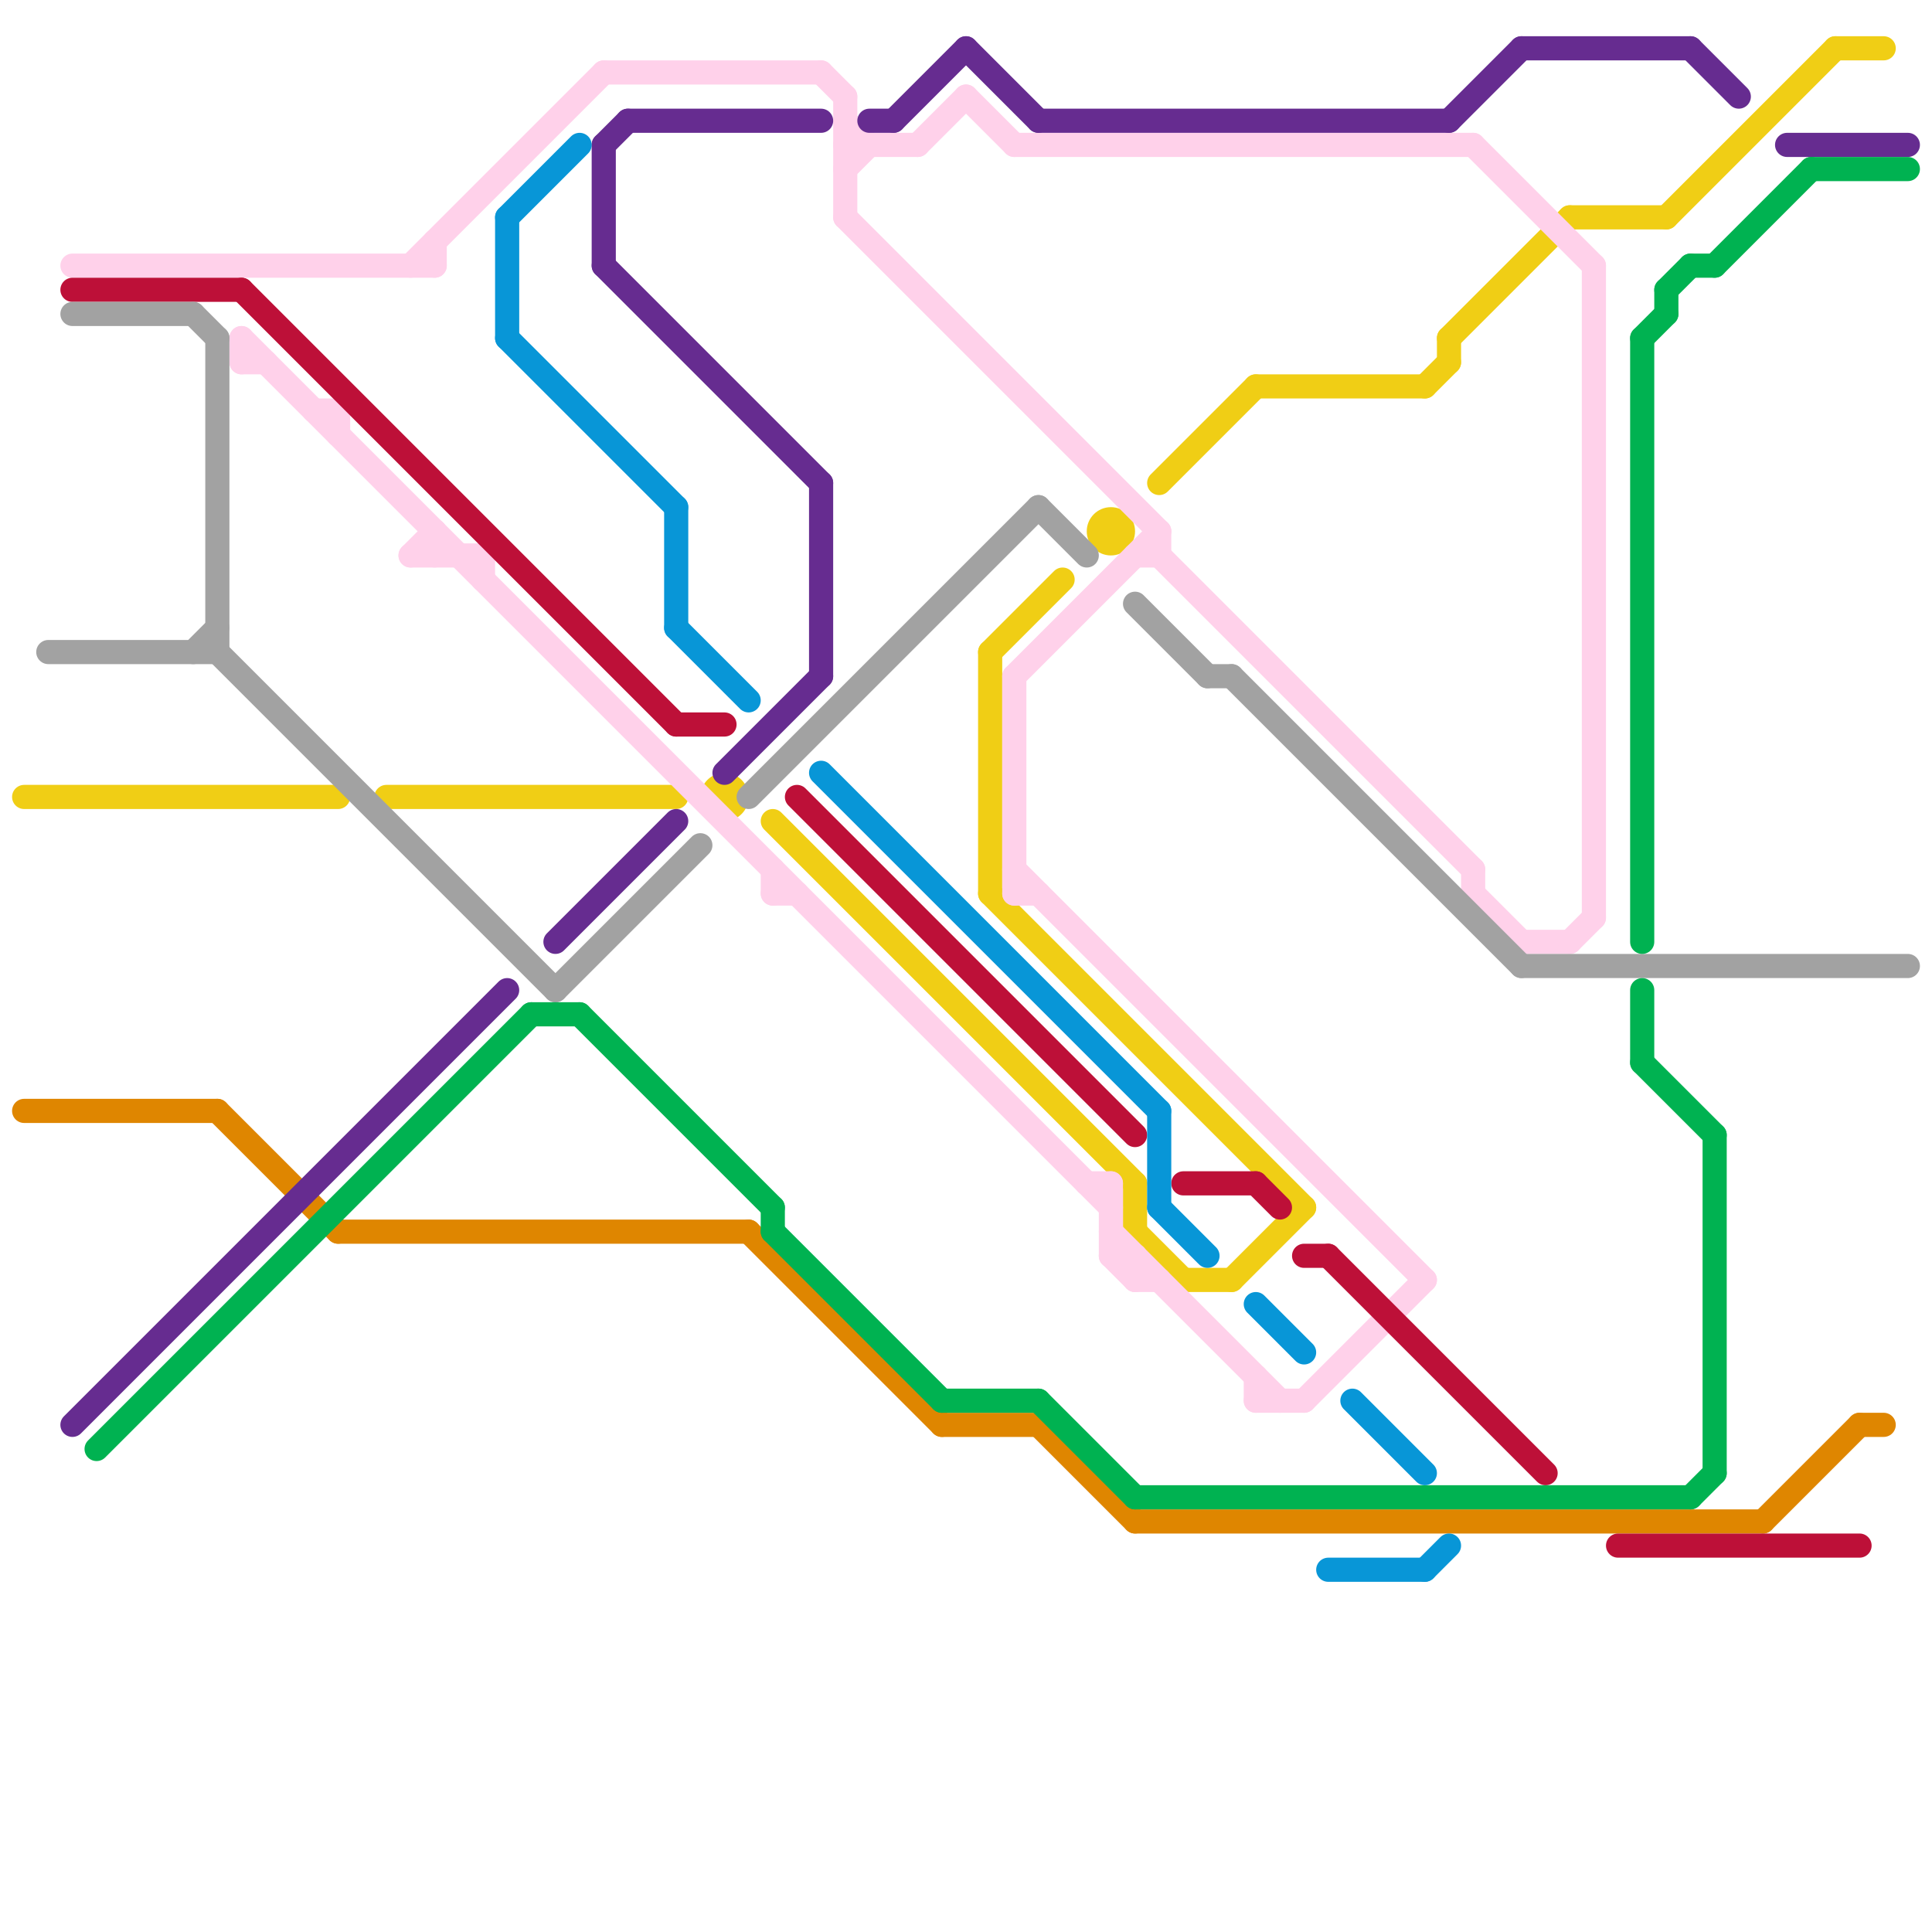 
<svg version="1.1" xmlns="http://www.w3.org/2000/svg" viewBox="0 0 80 80">
<style>line { stroke-width: 1; fill: none; stroke-linecap: round; stroke-linejoin: round; } .c0 { stroke: #f0ce15 } .c1 { stroke: #df8600 } .c2 { stroke: #ffd1ea } .c3 { stroke: #bd1038 } .c4 { stroke: #a2a2a2 } .c5 { stroke: #662c90 } .c6 { stroke: #00b251 } .c7 { stroke: #0896d7 }</style><line class="c0" x1="59" y1="16" x2="60" y2="15"/><line class="c0" x1="32" y1="34" x2="47" y2="49"/><line class="c0" x1="47" y1="51" x2="49" y2="53"/><line class="c0" x1="49" y1="53" x2="51" y2="53"/><line class="c0" x1="60" y1="14" x2="60" y2="15"/><line class="c0" x1="47" y1="49" x2="47" y2="51"/><line class="c0" x1="69" y1="9" x2="76" y2="2"/><line class="c0" x1="48" y1="20" x2="52" y2="16"/><line class="c0" x1="65" y1="9" x2="69" y2="9"/><line class="c0" x1="76" y1="2" x2="78" y2="2"/><line class="c0" x1="41" y1="27" x2="44" y2="24"/><line class="c0" x1="51" y1="53" x2="54" y2="50"/><line class="c0" x1="16" y1="33" x2="28" y2="33"/><line class="c0" x1="41" y1="27" x2="41" y2="37"/><line class="c0" x1="60" y1="14" x2="65" y2="9"/><line class="c0" x1="52" y1="16" x2="59" y2="16"/><line class="c0" x1="41" y1="37" x2="54" y2="50"/><line class="c0" x1="1" y1="33" x2="14" y2="33"/><circle cx="46" cy="22" r="1" fill="#f0ce15" /><circle cx="30" cy="33" r="1" fill="#f0ce15" /><line class="c1" x1="9" y1="46" x2="14" y2="51"/><line class="c1" x1="1" y1="46" x2="9" y2="46"/><line class="c1" x1="31" y1="51" x2="39" y2="59"/><line class="c1" x1="73" y1="63" x2="77" y2="59"/><line class="c1" x1="43" y1="59" x2="47" y2="63"/><line class="c1" x1="14" y1="51" x2="31" y2="51"/><line class="c1" x1="39" y1="59" x2="43" y2="59"/><line class="c1" x1="47" y1="63" x2="73" y2="63"/><line class="c1" x1="77" y1="59" x2="78" y2="59"/><line class="c2" x1="17" y1="11" x2="25" y2="3"/><line class="c2" x1="35" y1="9" x2="48" y2="22"/><line class="c2" x1="48" y1="23" x2="61" y2="36"/><line class="c2" x1="35" y1="7" x2="36" y2="6"/><line class="c2" x1="42" y1="6" x2="61" y2="6"/><line class="c2" x1="61" y1="6" x2="66" y2="11"/><line class="c2" x1="63" y1="39" x2="65" y2="39"/><line class="c2" x1="48" y1="22" x2="48" y2="23"/><line class="c2" x1="46" y1="49" x2="46" y2="52"/><line class="c2" x1="61" y1="36" x2="61" y2="37"/><line class="c2" x1="42" y1="28" x2="42" y2="37"/><line class="c2" x1="20" y1="23" x2="20" y2="24"/><line class="c2" x1="42" y1="36" x2="59" y2="53"/><line class="c2" x1="46" y1="52" x2="47" y2="53"/><line class="c2" x1="66" y1="11" x2="66" y2="38"/><line class="c2" x1="47" y1="23" x2="48" y2="23"/><line class="c2" x1="54" y1="58" x2="59" y2="53"/><line class="c2" x1="3" y1="11" x2="18" y2="11"/><line class="c2" x1="14" y1="17" x2="14" y2="18"/><line class="c2" x1="35" y1="6" x2="38" y2="6"/><line class="c2" x1="45" y1="49" x2="46" y2="49"/><line class="c2" x1="34" y1="3" x2="35" y2="4"/><line class="c2" x1="25" y1="3" x2="34" y2="3"/><line class="c2" x1="10" y1="14" x2="10" y2="15"/><line class="c2" x1="42" y1="28" x2="48" y2="22"/><line class="c2" x1="35" y1="4" x2="35" y2="9"/><line class="c2" x1="61" y1="37" x2="63" y2="39"/><line class="c2" x1="17" y1="23" x2="20" y2="23"/><line class="c2" x1="46" y1="52" x2="47" y2="52"/><line class="c2" x1="52" y1="58" x2="54" y2="58"/><line class="c2" x1="52" y1="57" x2="52" y2="58"/><line class="c2" x1="47" y1="52" x2="47" y2="53"/><line class="c2" x1="46" y1="51" x2="53" y2="58"/><line class="c2" x1="38" y1="6" x2="40" y2="4"/><line class="c2" x1="65" y1="39" x2="66" y2="38"/><line class="c2" x1="10" y1="15" x2="11" y2="15"/><line class="c2" x1="13" y1="17" x2="14" y2="17"/><line class="c2" x1="47" y1="53" x2="48" y2="53"/><line class="c2" x1="10" y1="14" x2="46" y2="50"/><line class="c2" x1="18" y1="10" x2="18" y2="11"/><line class="c2" x1="32" y1="36" x2="32" y2="37"/><line class="c2" x1="35" y1="5" x2="36" y2="6"/><line class="c2" x1="40" y1="4" x2="42" y2="6"/><line class="c2" x1="42" y1="37" x2="43" y2="37"/><line class="c2" x1="17" y1="23" x2="18" y2="22"/><line class="c2" x1="32" y1="37" x2="33" y2="37"/><line class="c2" x1="18" y1="22" x2="18" y2="23"/><line class="c3" x1="28" y1="30" x2="30" y2="30"/><line class="c3" x1="49" y1="49" x2="52" y2="49"/><line class="c3" x1="67" y1="64" x2="77" y2="64"/><line class="c3" x1="54" y1="52" x2="55" y2="52"/><line class="c3" x1="52" y1="49" x2="53" y2="50"/><line class="c3" x1="10" y1="12" x2="28" y2="30"/><line class="c3" x1="3" y1="12" x2="10" y2="12"/><line class="c3" x1="55" y1="52" x2="64" y2="61"/><line class="c3" x1="33" y1="33" x2="47" y2="47"/><line class="c4" x1="47" y1="25" x2="50" y2="28"/><line class="c4" x1="9" y1="14" x2="9" y2="27"/><line class="c4" x1="2" y1="27" x2="9" y2="27"/><line class="c4" x1="3" y1="13" x2="8" y2="13"/><line class="c4" x1="8" y1="27" x2="9" y2="26"/><line class="c4" x1="31" y1="33" x2="43" y2="21"/><line class="c4" x1="9" y1="27" x2="23" y2="41"/><line class="c4" x1="43" y1="21" x2="45" y2="23"/><line class="c4" x1="63" y1="40" x2="79" y2="40"/><line class="c4" x1="51" y1="28" x2="63" y2="40"/><line class="c4" x1="23" y1="41" x2="29" y2="35"/><line class="c4" x1="50" y1="28" x2="51" y2="28"/><line class="c4" x1="8" y1="13" x2="9" y2="14"/><line class="c5" x1="43" y1="5" x2="60" y2="5"/><line class="c5" x1="25" y1="6" x2="25" y2="11"/><line class="c5" x1="60" y1="5" x2="63" y2="2"/><line class="c5" x1="74" y1="6" x2="79" y2="6"/><line class="c5" x1="34" y1="20" x2="34" y2="28"/><line class="c5" x1="40" y1="2" x2="43" y2="5"/><line class="c5" x1="70" y1="2" x2="72" y2="4"/><line class="c5" x1="36" y1="5" x2="37" y2="5"/><line class="c5" x1="30" y1="32" x2="34" y2="28"/><line class="c5" x1="63" y1="2" x2="70" y2="2"/><line class="c5" x1="3" y1="59" x2="21" y2="41"/><line class="c5" x1="37" y1="5" x2="40" y2="2"/><line class="c5" x1="25" y1="6" x2="26" y2="5"/><line class="c5" x1="23" y1="39" x2="28" y2="34"/><line class="c5" x1="25" y1="11" x2="34" y2="20"/><line class="c5" x1="26" y1="5" x2="34" y2="5"/><line class="c6" x1="32" y1="51" x2="39" y2="58"/><line class="c6" x1="22" y1="42" x2="24" y2="42"/><line class="c6" x1="24" y1="42" x2="32" y2="50"/><line class="c6" x1="4" y1="60" x2="22" y2="42"/><line class="c6" x1="75" y1="7" x2="79" y2="7"/><line class="c6" x1="71" y1="11" x2="75" y2="7"/><line class="c6" x1="39" y1="58" x2="43" y2="58"/><line class="c6" x1="70" y1="11" x2="71" y2="11"/><line class="c6" x1="32" y1="50" x2="32" y2="51"/><line class="c6" x1="68" y1="14" x2="68" y2="39"/><line class="c6" x1="68" y1="14" x2="69" y2="13"/><line class="c6" x1="68" y1="44" x2="71" y2="47"/><line class="c6" x1="47" y1="62" x2="70" y2="62"/><line class="c6" x1="69" y1="12" x2="69" y2="13"/><line class="c6" x1="71" y1="47" x2="71" y2="61"/><line class="c6" x1="68" y1="41" x2="68" y2="44"/><line class="c6" x1="70" y1="62" x2="71" y2="61"/><line class="c6" x1="69" y1="12" x2="70" y2="11"/><line class="c6" x1="43" y1="58" x2="47" y2="62"/><line class="c7" x1="52" y1="54" x2="54" y2="56"/><line class="c7" x1="59" y1="65" x2="60" y2="64"/><line class="c7" x1="55" y1="65" x2="59" y2="65"/><line class="c7" x1="28" y1="21" x2="28" y2="26"/><line class="c7" x1="48" y1="46" x2="48" y2="50"/><line class="c7" x1="21" y1="14" x2="28" y2="21"/><line class="c7" x1="21" y1="9" x2="24" y2="6"/><line class="c7" x1="56" y1="58" x2="59" y2="61"/><line class="c7" x1="28" y1="26" x2="31" y2="29"/><line class="c7" x1="48" y1="50" x2="50" y2="52"/><line class="c7" x1="21" y1="9" x2="21" y2="14"/><line class="c7" x1="34" y1="32" x2="48" y2="46"/>


</svg>

